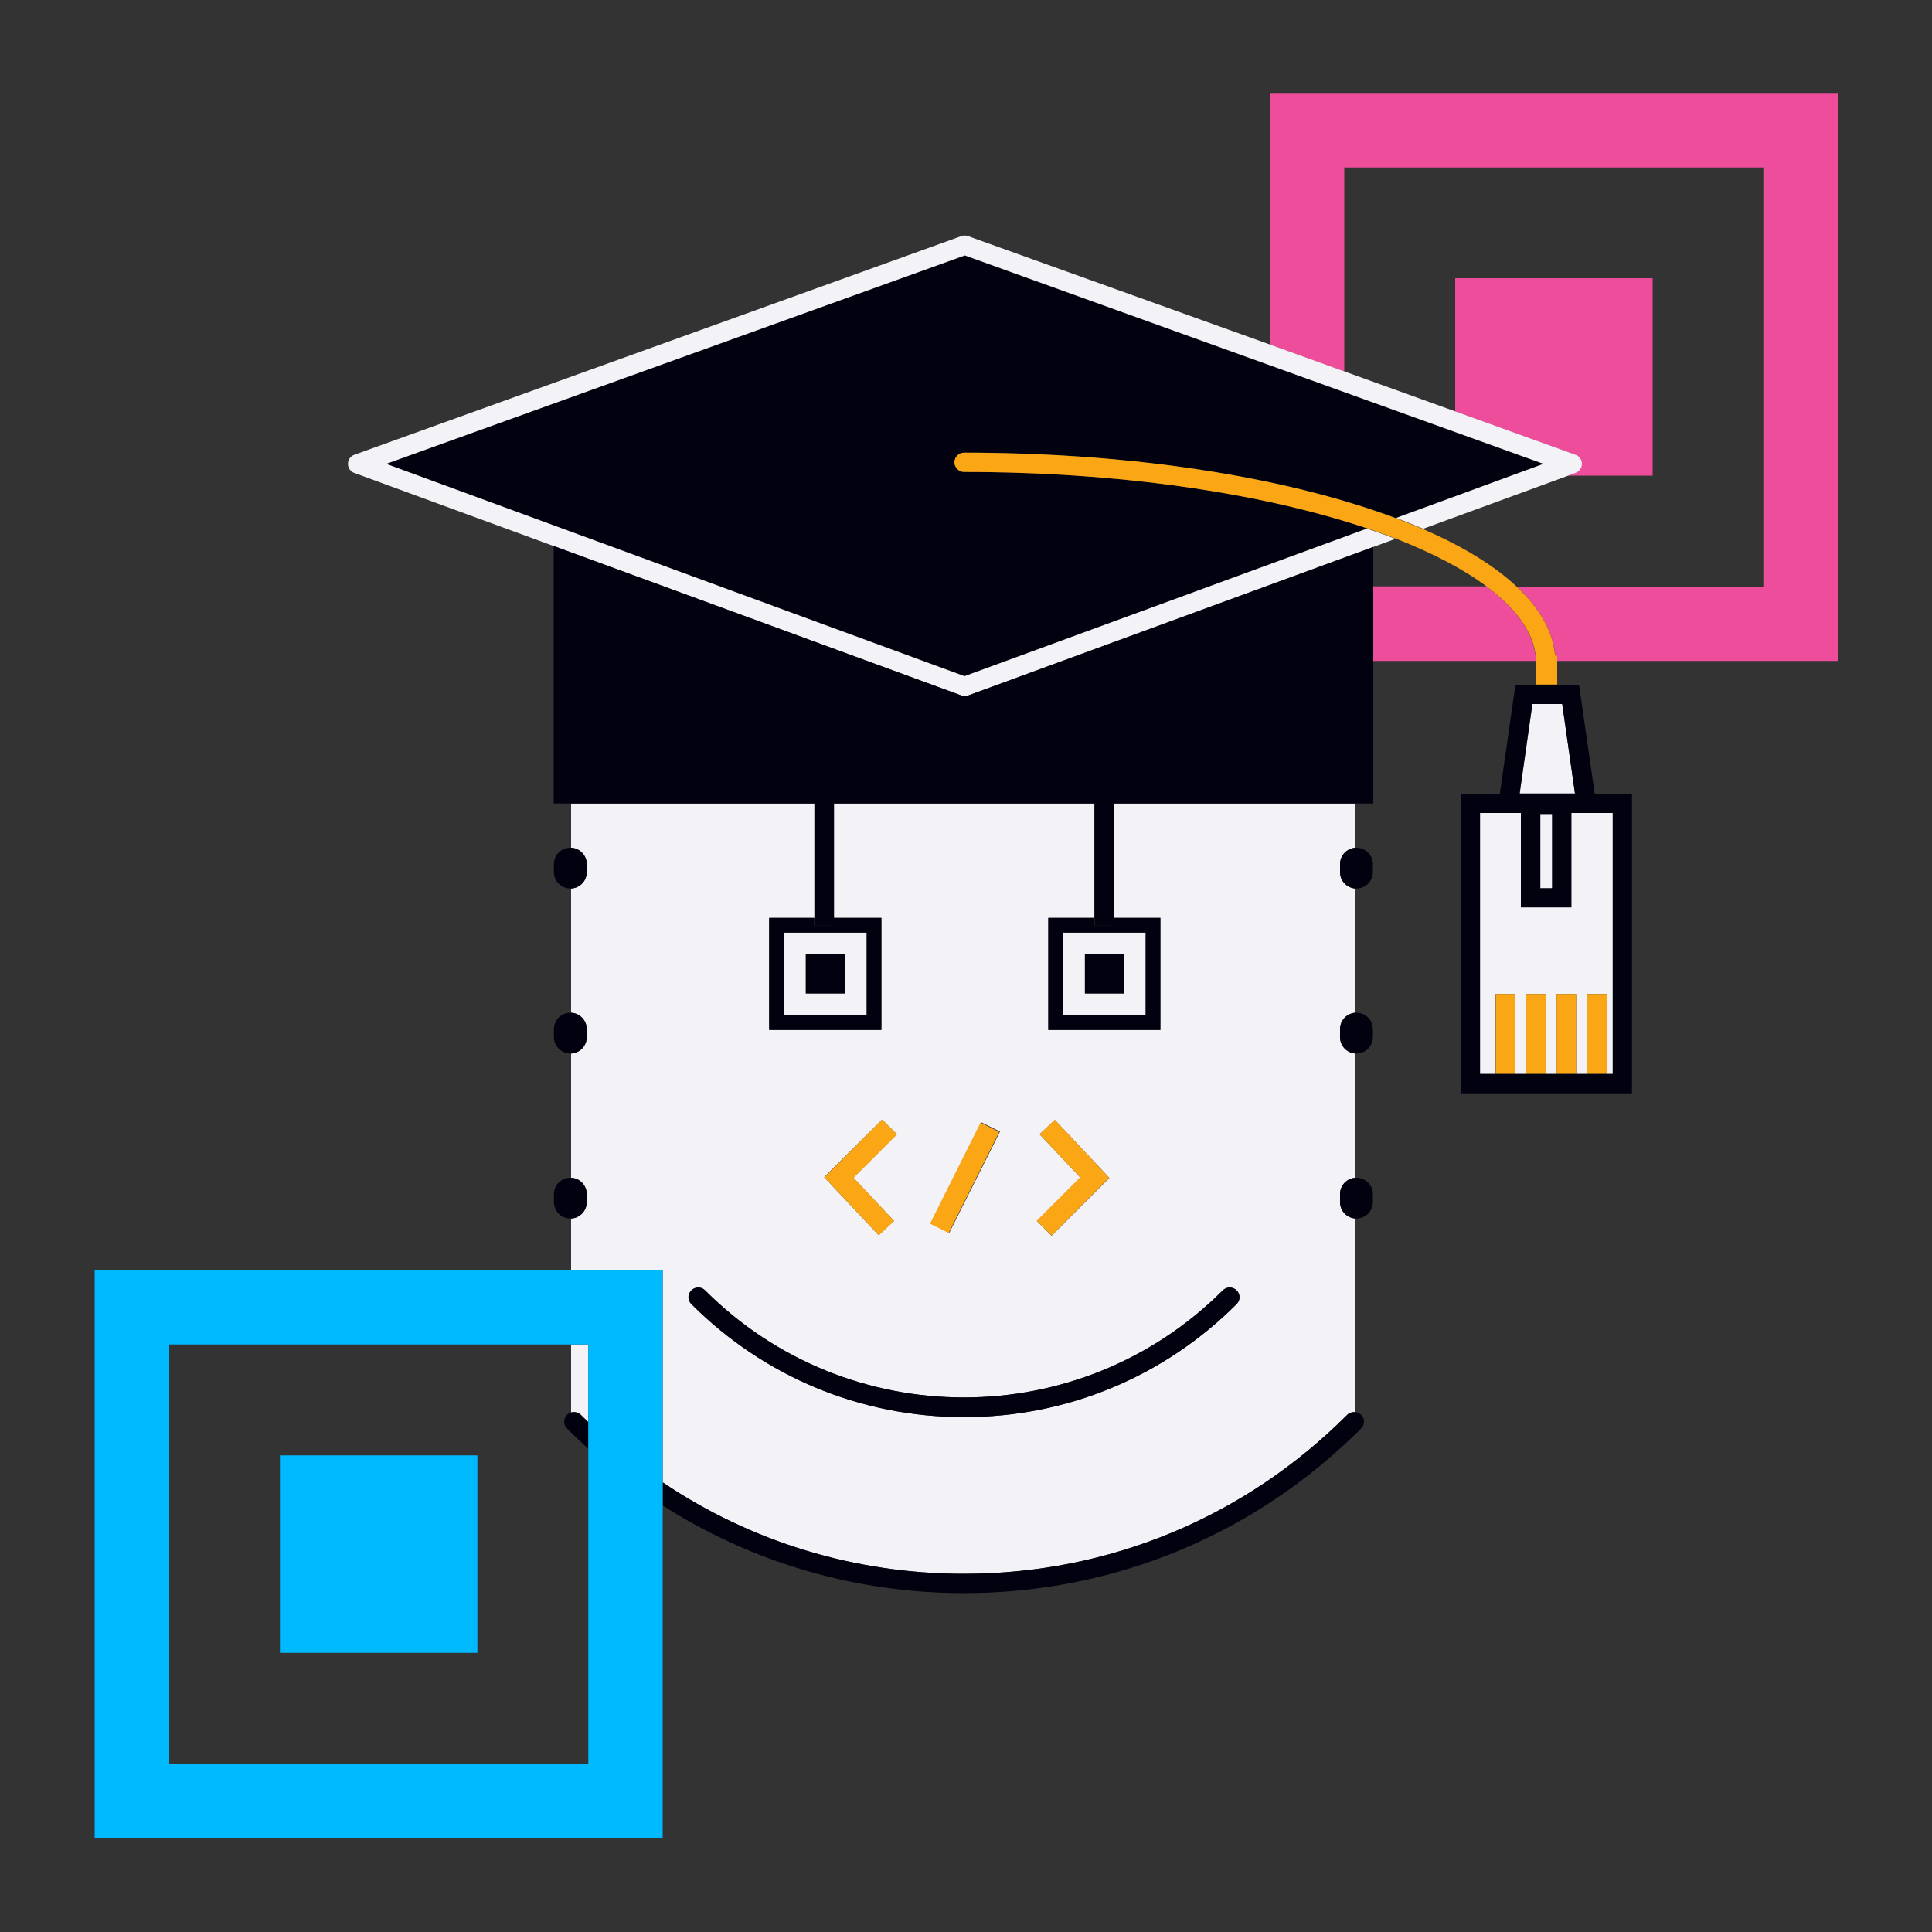 <?xml version="1.0" encoding="utf-8"?>
<!-- Generator: Adobe Illustrator 23.0.3, SVG Export Plug-In . SVG Version: 6.00 Build 0)  -->
<svg version="1.1" id="Layer_1" xmlns="http://www.w3.org/2000/svg" xmlns:xlink="http://www.w3.org/1999/xlink" x="0px" y="0px"
	 viewBox="0 0 100 100" style="enable-background:new 0 0 100 100;" xml:space="preserve">
<rect x="0" y="0" width="100" height="100" fill="#333333" stroke="none"/>
<style type="text/css">
	.st0{fill:none;}
	.st1{fill:#F2F2F7;}
	.st2{fill:#EE4D9B;}
	.st3{fill:#01010F;}
	.st4{fill:#FAA615;}
	.st5{fill:#00BAFF;}
</style>
<g>
	<path class="st0" d="M71.06,30.35h5.87c-1.19-0.89-2.77-1.72-4.69-2.47l-1.18,0.43V30.35z"/>
	<path class="st0" d="M91.27,8.67H69.58v10.57l5.74,2.07v-6.9h10.22v10.22h-4.39l-7.51,2.75c2.08,0.9,3.71,1.9,4.86,2.98h12.76V8.67
		z"/>
	<path class="st0" d="M29.34,73.24c0.06-0.06,0.14-0.1,0.21-0.12v-3.52H8.76v21.69h21.69V74.99c-0.37-0.34-0.74-0.69-1.1-1.05
		C29.15,73.75,29.15,73.43,29.34,73.24z M24.71,85.55H14.49V75.33h10.22V85.55z"/>
	<path class="st1" d="M57.65,47.51h2.41v5.8h-5.8v-5.8h2.38v-5.92H43.15v5.92h2.47v5.8h-5.8v-5.8h2.33v-5.92H29.56v2.29
		c0.45,0.02,0.81,0.4,0.81,0.85v0.41c0,0.46-0.36,0.83-0.81,0.85v6.43c0.45,0.02,0.81,0.4,0.81,0.85v0.41
		c0,0.46-0.36,0.83-0.81,0.85v6.43c0.45,0.02,0.81,0.4,0.81,0.85v0.41c0,0.46-0.36,0.83-0.81,0.85v2.67h4.74v10.99
		c4.58,3.08,9.96,4.73,15.59,4.73c7.49,0,14.54-2.92,19.84-8.22c0.11-0.11,0.26-0.16,0.41-0.14V63.07c-0.44-0.04-0.78-0.4-0.78-0.85
		v-0.41c0-0.45,0.34-0.81,0.78-0.85v-6.43c-0.44-0.04-0.78-0.4-0.78-0.85v-0.41c0-0.45,0.34-0.81,0.78-0.85v-6.43
		c-0.44-0.04-0.78-0.4-0.78-0.85v-0.41c0-0.45,0.34-0.81,0.78-0.85v-2.29H57.65V47.51z M53.81,58.71l0.79-0.74l2.82,3l-2.99,2.99
		l-0.76-0.76l2.25-2.25L53.81,58.71z M50.79,58.09l0.97,0.48l-2.62,5.23l-0.97-0.48L50.79,58.09z M45.66,57.95l0.76,0.76l-2.25,2.25
		l2.1,2.23l-0.79,0.74l-2.82-3L45.66,57.95z M64,66.79c0.2,0.2,0.2,0.52,0,0.71c-3.77,3.77-8.78,5.85-14.11,5.85
		c-5.33,0-10.34-2.08-14.11-5.85c-0.2-0.2-0.2-0.52,0-0.71c0.2-0.2,0.52-0.2,0.71,0c7.39,7.39,19.4,7.39,26.79,0
		C63.49,66.59,63.8,66.59,64,66.79z"/>
	<path class="st1" d="M29.56,73.11c0.17-0.05,0.36-0.01,0.5,0.12c0.13,0.13,0.26,0.25,0.39,0.38v-4.02h-0.89V73.11z"/>
	<path class="st1" d="M59.3,48.27h-4.28v4.28h4.28V48.27z M58.17,51.42h-2.02V49.4h2.02V51.42z"/>
	<path class="st1" d="M44.86,48.27h-4.28v4.28h4.28V48.27z M43.73,51.42h-2.02V49.4h2.02V51.42z"/>
	<path class="st2" d="M85.54,14.4H75.32v6.9l6.21,2.24c0.2,0.07,0.33,0.26,0.33,0.47c0,0.21-0.13,0.4-0.33,0.47l-0.38,0.14h4.39
		V14.4z"/>
	<path class="st2" d="M69.58,8.67h21.69v21.69H78.51c1.2,1.12,1.87,2.33,1.99,3.57h0.1v0.28h14.53V4.81h-29.4v13.03l3.85,1.39V8.67z
		"/>
	<path class="st2" d="M76.93,30.35h-5.87v3.86h8.44C79.46,32.89,78.57,31.57,76.93,30.35z"/>
	<path class="st3" d="M54.26,53.31h5.8v-5.8h-2.41v0.38h-1.01v-0.38h-2.38V53.31z M55.02,48.27h4.28v4.28h-4.28V48.27z"/>
	<rect x="56.16" y="49.4" class="st3" width="2.02" height="2.02"/>
	<path class="st3" d="M39.82,53.31h5.8v-5.8h-2.47v0.38h-1.01v-0.38h-2.33V53.31z M40.58,48.27h4.28v4.28h-4.28V48.27z"/>
	<rect x="41.71" y="49.4" class="st3" width="2.02" height="2.02"/>
	<path class="st3" d="M30.37,62.22v-0.41c0-0.46-0.36-0.83-0.81-0.85c-0.01,0-0.03,0-0.04,0c-0.47,0-0.85,0.38-0.85,0.85v0.41
		c0,0.47,0.38,0.85,0.85,0.85c0.02,0,0.03,0,0.04,0C30.01,63.05,30.37,62.67,30.37,62.22z"/>
	<path class="st3" d="M30.37,45.14v-0.41c0-0.46-0.36-0.83-0.81-0.85c-0.01,0-0.03,0-0.04,0c-0.47,0-0.85,0.38-0.85,0.85v0.41
		c0,0.47,0.38,0.85,0.85,0.85c0.02,0,0.03,0,0.04,0C30.01,45.97,30.37,45.6,30.37,45.14z"/>
	<path class="st3" d="M30.37,53.68v-0.41c0-0.46-0.36-0.83-0.81-0.85c-0.01,0-0.03,0-0.04,0c-0.47,0-0.85,0.38-0.85,0.85v0.41
		c0,0.47,0.38,0.85,0.85,0.85c0.02,0,0.03,0,0.04,0C30.01,54.51,30.37,54.13,30.37,53.68z"/>
	<path class="st3" d="M69.36,53.27v0.41c0,0.45,0.34,0.81,0.78,0.85c0.02,0,0.05,0,0.07,0c0.47,0,0.85-0.38,0.85-0.85v-0.41
		c0-0.47-0.38-0.85-0.85-0.85c-0.03,0-0.05,0-0.07,0C69.7,52.46,69.36,52.82,69.36,53.27z"/>
	<path class="st3" d="M69.36,44.73v0.41c0,0.45,0.34,0.81,0.78,0.85c0.02,0,0.05,0,0.07,0c0.47,0,0.85-0.38,0.85-0.85v-0.41
		c0-0.47-0.38-0.85-0.85-0.85c-0.03,0-0.05,0-0.07,0C69.7,43.92,69.36,44.29,69.36,44.73z"/>
	<path class="st3" d="M69.36,61.81v0.41c0,0.45,0.34,0.81,0.78,0.85c0.02,0,0.05,0,0.07,0c0.47,0,0.85-0.38,0.85-0.85v-0.41
		c0-0.47-0.38-0.85-0.85-0.85c-0.03,0-0.05,0-0.07,0C69.7,61,69.36,61.36,69.36,61.81z"/>
	<path class="st3" d="M36.5,66.79c-0.2-0.2-0.52-0.2-0.71,0c-0.2,0.2-0.2,0.52,0,0.71c3.77,3.77,8.78,5.85,14.11,5.85
		c5.33,0,10.34-2.08,14.11-5.85c0.2-0.2,0.2-0.52,0-0.71c-0.2-0.2-0.52-0.2-0.71,0C55.9,74.18,43.89,74.18,36.5,66.79z"/>
	<path class="st3" d="M49.9,81.46c-5.63,0-11.02-1.65-15.59-4.73v1.2c4.62,2.95,9.99,4.53,15.59,4.53c7.76,0,15.06-3.03,20.55-8.52
		c0.2-0.2,0.2-0.52,0-0.71c-0.09-0.09-0.19-0.13-0.31-0.14c-0.15-0.01-0.3,0.03-0.41,0.14C64.43,78.54,57.39,81.46,49.9,81.46z"/>
	<path class="st3" d="M29.56,73.11c-0.08,0.02-0.15,0.06-0.21,0.12c-0.2,0.2-0.2,0.52,0,0.71c0.36,0.36,0.73,0.71,1.1,1.05v-1.38
		c-0.13-0.13-0.26-0.25-0.39-0.38C29.92,73.1,29.73,73.06,29.56,73.11z"/>
	<path class="st3" d="M49.93,13.23L19.99,24.01l29.95,10.98l20.83-7.64c-5.6-1.88-13-2.92-20.87-2.92c-0.28,0-0.5-0.23-0.5-0.5
		s0.23-0.5,0.5-0.5c8.1,0,15.73,1.09,21.46,3.06c0.3,0.1,0.6,0.21,0.89,0.32l7.63-2.8L49.93,13.23z"/>
	<path class="st1" d="M49.93,36.03c0.06,0,0.12-0.01,0.17-0.03l20.95-7.68l1.18-0.43c-0.39-0.15-0.79-0.3-1.21-0.44
		c-0.09-0.03-0.18-0.06-0.27-0.09l-20.83,7.64L19.99,24.01l29.95-10.79l29.95,10.79l-7.63,2.8c0.49,0.18,0.95,0.37,1.4,0.56
		l7.51-2.75l0.38-0.14c0.2-0.07,0.33-0.26,0.33-0.47c0-0.21-0.13-0.4-0.33-0.47l-6.21-2.24l-5.74-2.07l-3.85-1.39L50.1,12.22
		c-0.11-0.04-0.23-0.04-0.34,0L18.34,23.54c-0.2,0.07-0.33,0.26-0.33,0.47c0,0.21,0.13,0.4,0.33,0.47l10.31,3.78L49.76,36
		C49.82,36.02,49.87,36.03,49.93,36.03z"/>
	<path class="st3" d="M71.06,28.32L50.11,36c-0.06,0.02-0.11,0.03-0.17,0.03s-0.12-0.01-0.17-0.03l-21.11-7.74v13.33h0.91h12.59
		v5.92v0.38h1.01v-0.38v-5.92h13.49v5.92v0.38h1.01v-0.38v-5.92h12.49h0.92v-7.38v-3.86V28.32z"/>
	<polygon class="st4" points="46.28,63.2 44.18,60.96 46.43,58.72 45.66,57.95 42.67,60.94 45.49,63.94 	"/>
	<polygon class="st4" points="54.43,63.95 57.41,60.96 54.59,57.96 53.81,58.71 55.91,60.94 53.66,63.19 	"/>
	
		<rect x="47.04" y="60.41" transform="matrix(0.447 -0.894 0.894 0.447 -26.895 78.387)" class="st4" width="5.85" height="1.08"/>
	<rect x="14.49" y="75.33" class="st5" width="10.22" height="10.22"/>
	<path class="st5" d="M34.3,65.74h-4.74H4.9v29.4h29.4v-17.2v-1.2V65.74z M30.45,73.62v1.38v16.29H8.76V69.59h20.8h0.89V73.62z"/>
	<path class="st4" d="M80.59,33.93h-0.1c-0.11-1.25-0.79-2.45-1.99-3.57c-1.15-1.08-2.79-2.09-4.86-2.98
		c-0.45-0.19-0.91-0.38-1.4-0.56c-0.29-0.11-0.58-0.22-0.89-0.32C65.62,24.52,58,23.43,49.9,23.43c-0.28,0-0.5,0.23-0.5,0.5
		s0.23,0.5,0.5,0.5c7.87,0,15.26,1.04,20.87,2.92c0.09,0.03,0.18,0.06,0.27,0.09c0.42,0.14,0.82,0.29,1.21,0.44
		c1.92,0.75,3.5,1.58,4.69,2.47c1.64,1.22,2.53,2.54,2.57,3.86c0,0.03,0,0.06,0,0.09v1.13h1.09v-1.23V33.93z"/>
	<polygon class="st1" points="78.66,41.08 81.52,41.08 80.86,36.44 79.32,36.44 	"/>
	<path class="st3" d="M78.44,35.44l-0.81,5.64H75.6v15.51h8.87V41.08h-1.93l-0.81-5.64h-1.14h-1.09H78.44z M83.47,42.08v13.5h-6.86
		v-13.5h2.11v4.89h2.62v-4.89H83.47z M79.73,45.96v-3.83h0.6v3.83H79.73z M80.86,36.44l0.66,4.63h-2.87l0.66-4.63H80.86z"/>
	<rect x="79.73" y="42.14" class="st1" width="0.6" height="3.83"/>
	<path class="st1" d="M81.34,46.97h-2.62v-4.89h-2.11v13.5h6.86v-13.5h-2.13V46.97z M78.42,55.58h-1.01v-4.13h1.01V55.58z M80,55.58
		h-1.01v-4.13H80V55.58z M82.15,51.45h1.01v4.13h-1.01V51.45z M81.58,55.58h-1.01v-4.13h1.01V55.58z"/>
	<rect x="82.15" y="51.45" class="st4" width="1.01" height="4.13"/>
	<rect x="80.57" y="51.45" class="st4" width="1.01" height="4.13"/>
	<rect x="78.99" y="51.45" class="st4" width="1.01" height="4.13"/>
	<rect x="77.42" y="51.45" class="st4" width="1.01" height="4.13"/>
</g>
</svg>
